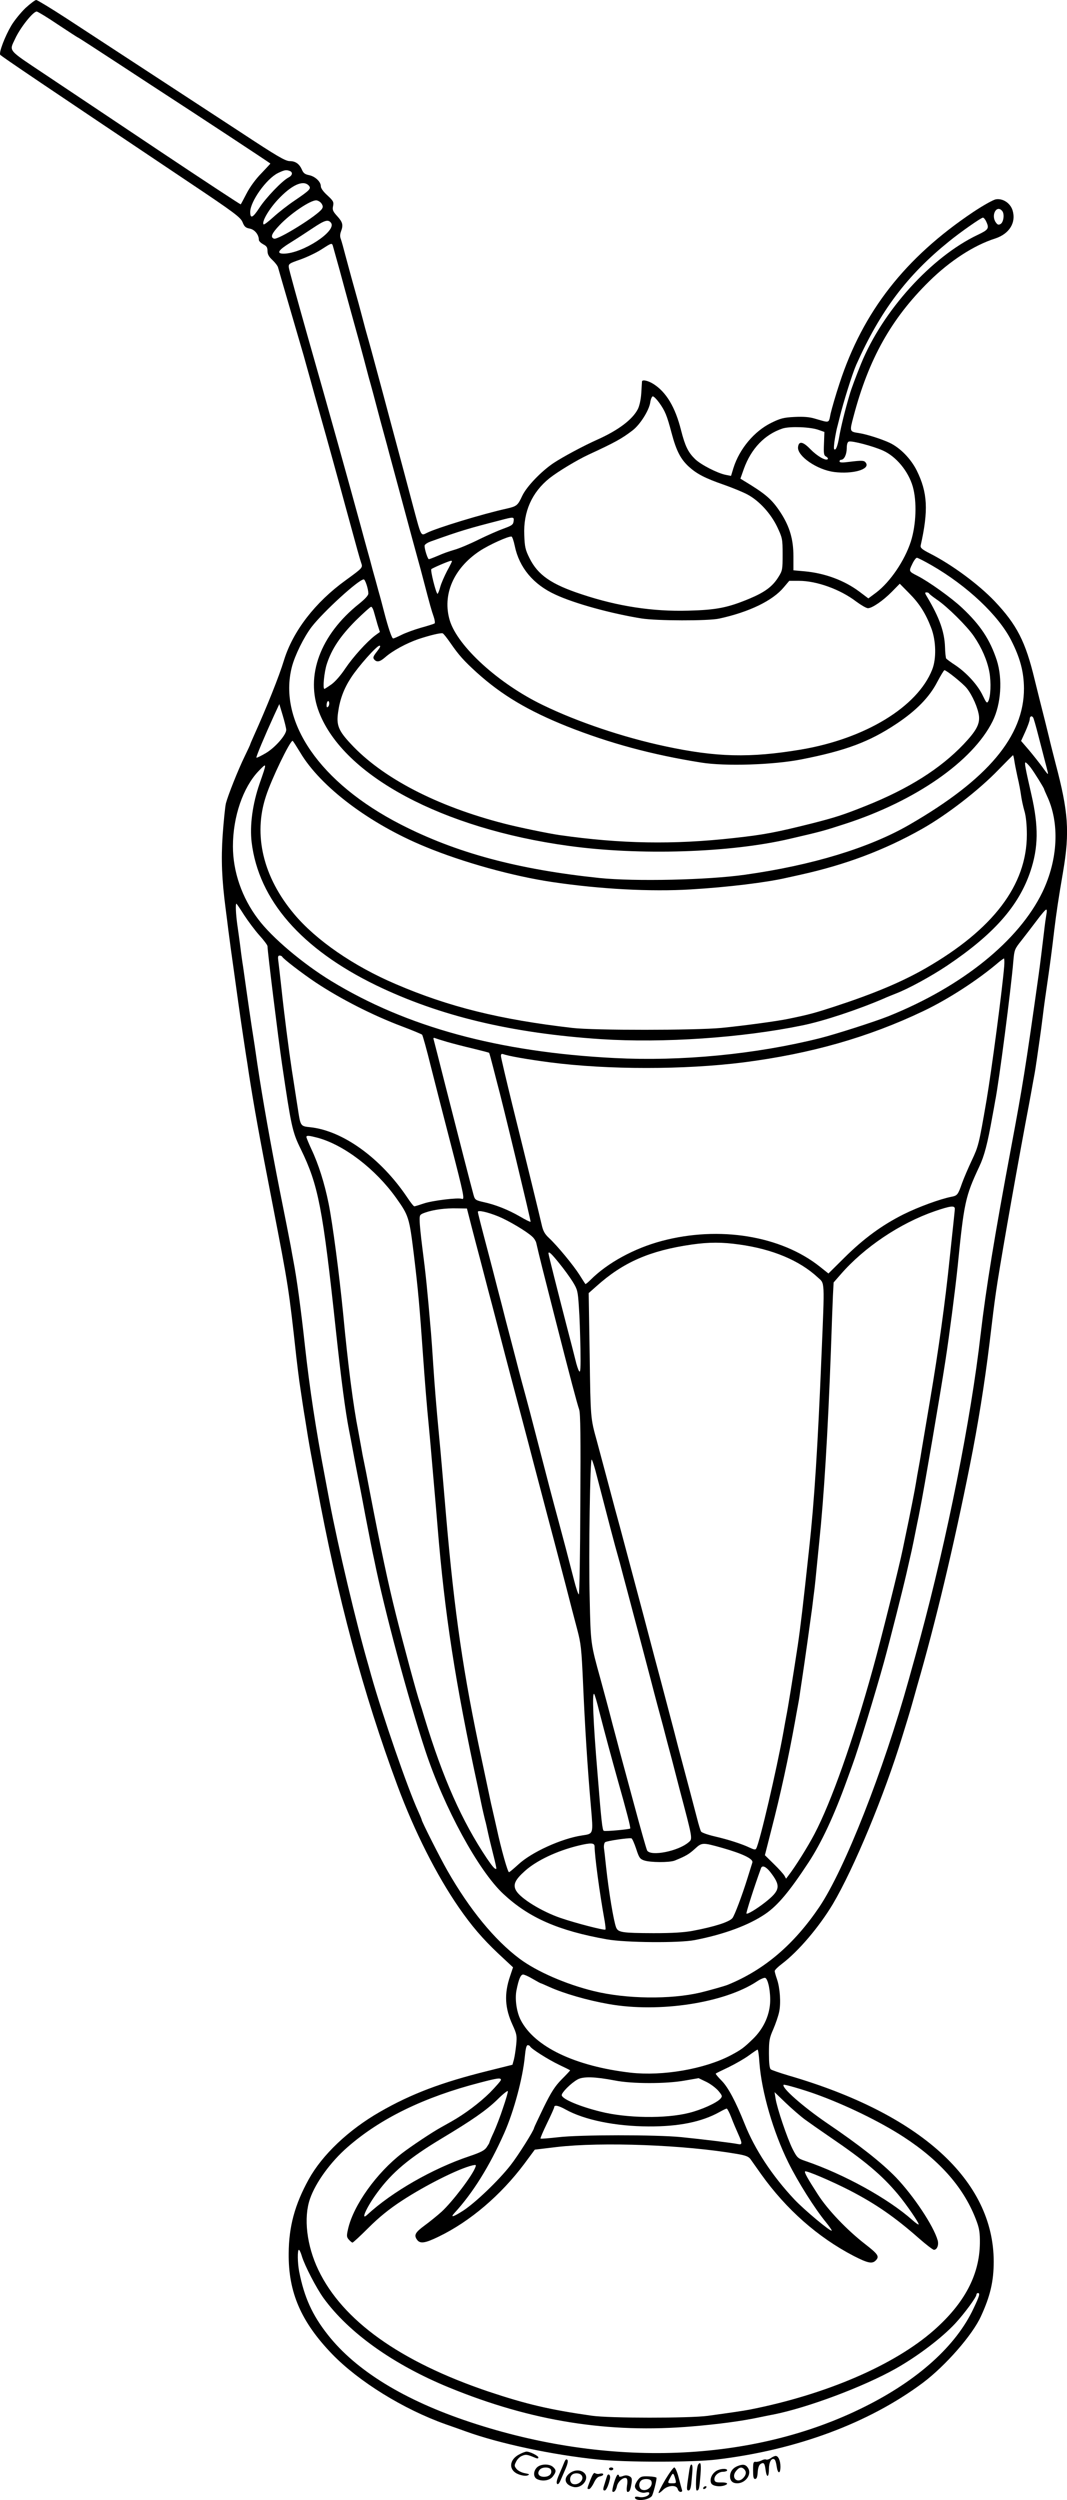 <?xml version="1.0" encoding="UTF-8"?>
<svg xmlns="http://www.w3.org/2000/svg" version="1.0" viewBox="0 0 740.518 1734.624" preserveAspectRatio="xMidYMid meet">
  <g transform="translate(-576.348,1868) scale(0.1,-0.1)" fill="#000000" stroke="none">
    <path d="M5940 18624 c-33 -32 -78 -87 -99 -123 -43 -73 -86 -185 -76 -201 5 -9 312 -216 1303 -880 326 -218 365 -248 379 -282 12 -30 21 -39 49 -44 35 -6 64 -43 64 -78 0 -9 14 -22 30 -31 24 -12 30 -22 30 -46 0 -23 9 -40 34 -63 18 -17 36 -40 39 -51 3 -11 42 -146 87 -300 45 -154 86 -295 91 -312 5 -18 13 -48 18 -65 5 -18 17 -60 26 -93 14 -51 44 -161 85 -305 18 -62 117 -420 160 -580 86 -315 100 -366 110 -395 12 -34 12 -34 -106 -120 -214 -154 -368 -355 -430 -557 -34 -112 -119 -324 -210 -526 -13 -29 -24 -55 -24 -57 0 -2 -17 -39 -38 -82 -46 -94 -117 -273 -131 -328 -5 -22 -15 -119 -22 -216 -12 -175 -6 -312 21 -519 5 -36 13 -103 19 -150 6 -47 24 -182 41 -300 42 -305 53 -377 80 -555 6 -36 15 -94 20 -130 36 -231 73 -438 166 -915 109 -562 112 -582 164 -1055 6 -55 16 -131 21 -170 18 -121 29 -198 39 -255 5 -30 14 -86 20 -125 6 -38 16 -92 21 -120 5 -27 23 -124 40 -215 144 -783 323 -1449 561 -2090 118 -318 272 -622 426 -845 88 -127 164 -216 273 -319 l103 -96 -21 -63 c-41 -121 -36 -220 18 -337 29 -64 31 -75 25 -137 -4 -38 -11 -84 -16 -103 l-10 -36 -172 -43 c-319 -79 -531 -159 -748 -284 -218 -125 -400 -298 -494 -468 -97 -176 -138 -328 -139 -514 -3 -270 86 -475 302 -699 184 -190 494 -382 786 -486 50 -17 113 -40 141 -50 235 -85 603 -163 916 -195 191 -20 661 -20 826 0 554 66 1056 253 1430 532 157 118 345 332 404 463 64 139 88 242 88 378 0 564 -510 1026 -1426 1292 -60 18 -115 37 -121 42 -9 7 -13 43 -13 110 0 89 3 107 30 168 16 37 35 92 41 121 13 61 6 167 -16 229 -8 23 -15 48 -15 54 0 7 22 29 50 50 116 88 258 256 353 414 147 248 359 759 482 1162 9 30 26 84 37 120 11 36 24 80 29 98 11 38 25 89 38 135 128 441 254 972 365 1527 58 289 103 574 136 843 26 217 31 258 45 357 22 158 119 712 205 1175 17 88 35 187 41 220 6 33 14 80 19 105 5 25 14 81 20 125 6 44 15 107 20 140 5 33 14 101 20 150 10 83 16 123 40 290 10 69 25 180 40 310 16 129 27 206 62 410 46 273 36 413 -52 745 -16 63 -37 144 -45 180 -14 58 -39 158 -65 260 -5 19 -21 85 -36 145 -63 263 -123 380 -278 544 -112 117 -294 252 -449 331 -55 28 -67 39 -64 55 55 244 48 368 -27 520 -41 82 -115 158 -189 193 -56 26 -159 59 -212 67 -66 10 -66 10 -38 115 105 399 262 679 525 938 143 141 310 250 458 297 98 32 147 110 121 195 -15 50 -67 85 -116 77 -18 -3 -88 -42 -157 -88 -473 -317 -765 -690 -928 -1189 -27 -81 -54 -176 -62 -210 -14 -69 -4 -65 -108 -35 -39 12 -80 15 -143 12 -76 -4 -98 -10 -161 -41 -118 -58 -220 -180 -262 -312 l-17 -56 -36 7 c-57 11 -173 70 -214 110 -48 47 -69 90 -97 200 -40 160 -103 265 -192 321 -37 23 -77 32 -79 17 0 -5 -3 -41 -5 -82 -3 -44 -13 -89 -24 -110 -37 -72 -135 -146 -280 -211 -101 -45 -243 -122 -305 -163 -86 -58 -186 -162 -217 -227 -31 -67 -38 -73 -108 -89 -168 -37 -485 -134 -553 -168 -44 -22 -39 -30 -96 182 -22 83 -90 340 -167 625 -24 91 -58 217 -75 280 -17 63 -40 147 -50 185 -11 39 -23 84 -28 100 -5 17 -19 68 -31 115 -12 47 -39 146 -60 220 -21 74 -47 173 -60 220 -12 47 -26 97 -31 111 -7 16 -6 35 1 53 17 45 12 64 -26 106 -30 33 -35 44 -29 70 6 28 2 36 -39 74 -29 26 -46 50 -46 64 0 32 -41 69 -83 77 -26 5 -38 14 -47 35 -18 42 -45 62 -85 62 -31 0 -86 32 -344 202 -329 215 -880 575 -1204 787 -109 71 -205 129 -212 129 -8 0 -41 -25 -75 -56z m225 -114 c74 -49 137 -90 139 -90 3 0 132 -84 288 -186 156 -102 299 -196 318 -208 176 -114 730 -478 730 -481 0 -1 -29 -32 -63 -68 -38 -38 -80 -96 -102 -139 -21 -40 -39 -75 -41 -76 -1 -2 -254 164 -561 369 -307 205 -665 445 -796 532 -265 177 -250 159 -209 247 35 77 124 189 150 190 7 0 73 -40 147 -90z m1609 -1016 c24 -9 19 -32 -9 -46 -44 -23 -157 -141 -202 -211 -45 -69 -63 -77 -63 -28 0 73 112 230 192 270 46 22 57 24 82 15z m131 -100 c21 -22 11 -32 -96 -105 -48 -32 -114 -84 -148 -115 -34 -31 -64 -54 -68 -51 -15 16 34 102 98 171 95 102 175 139 214 100z m89 -125 c11 -16 12 -26 4 -38 -27 -44 -306 -218 -333 -207 -27 10 -16 36 38 93 75 80 211 172 254 173 12 0 29 -10 37 -21z m4725 -53 c17 -20 10 -77 -11 -90 -14 -8 -21 -6 -32 9 -38 50 4 128 43 81z m-111 -73 c22 -48 16 -57 -60 -93 -321 -153 -659 -526 -809 -895 -36 -89 -67 -172 -78 -210 -34 -114 -62 -230 -74 -300 -8 -47 -19 -81 -27 -83 -10 -4 -11 6 -6 49 4 30 12 72 17 94 6 22 14 56 19 75 25 104 89 308 116 369 167 374 353 621 644 856 81 66 222 164 235 165 6 0 16 -12 23 -27z m-4548 -8 c46 -56 -196 -214 -327 -215 -54 0 -39 24 45 76 42 26 113 72 156 101 84 56 106 62 126 38z m14 -162 c3 -10 23 -84 46 -165 22 -82 58 -214 80 -294 52 -186 67 -243 90 -329 10 -38 25 -95 33 -125 17 -59 40 -145 82 -305 15 -55 35 -129 45 -165 9 -36 57 -211 105 -390 48 -179 96 -356 107 -395 11 -38 30 -110 43 -160 43 -165 53 -200 68 -243 8 -23 11 -45 6 -48 -5 -3 -48 -17 -96 -30 -48 -14 -108 -36 -135 -50 -26 -13 -51 -24 -56 -24 -9 0 -34 73 -63 185 -10 39 -27 104 -39 145 -11 41 -29 107 -40 145 -10 39 -27 102 -38 140 -11 39 -31 113 -45 165 -89 326 -212 768 -368 1315 -70 248 -129 462 -131 478 -3 26 1 29 79 56 45 16 111 47 145 69 73 47 75 48 82 25z m2265 -1088 c40 -56 53 -87 85 -208 33 -125 63 -182 119 -234 56 -51 113 -81 246 -127 57 -20 130 -50 162 -67 82 -44 162 -132 207 -226 35 -75 37 -82 37 -189 0 -106 -1 -113 -30 -159 -40 -64 -93 -104 -201 -149 -149 -62 -227 -78 -424 -83 -246 -7 -489 30 -738 113 -214 70 -306 135 -364 252 -29 58 -33 79 -36 159 -7 163 53 297 175 395 58 46 191 126 268 162 190 88 233 112 309 170 52 40 113 137 122 192 3 24 12 44 18 44 7 0 27 -20 45 -45z m1106 -188 l40 -14 -3 -81 c-3 -69 -1 -82 15 -90 10 -6 15 -14 11 -18 -14 -13 -73 21 -120 69 -52 54 -81 59 -86 15 -7 -62 132 -158 251 -173 128 -16 248 18 221 62 -12 19 -23 20 -121 8 -45 -6 -63 -5 -63 4 0 6 5 11 11 11 21 0 38 35 39 78 0 28 5 45 14 48 20 8 168 -31 237 -62 92 -41 176 -143 207 -249 30 -105 24 -265 -13 -382 -43 -133 -143 -280 -240 -354 l-55 -41 -61 46 c-105 79 -240 129 -381 142 l-78 7 0 97 c0 118 -26 207 -90 305 -60 91 -101 127 -257 221 l-21 13 24 68 c51 141 145 239 269 280 50 16 194 11 250 -10z m-2117 -634 c-3 -23 -12 -30 -68 -50 -36 -13 -114 -47 -175 -77 -60 -30 -136 -62 -169 -71 -32 -9 -83 -27 -113 -41 -31 -13 -59 -24 -63 -24 -8 0 -30 68 -30 93 0 9 19 22 48 32 204 73 259 89 477 145 95 25 97 25 93 -7z m8 -171 c31 -150 129 -268 283 -338 133 -62 386 -131 596 -165 108 -17 462 -18 540 -1 207 45 371 124 448 217 l38 45 67 0 c123 0 287 -59 398 -144 34 -25 70 -46 81 -46 29 0 105 52 166 114 l55 56 65 -66 c71 -71 115 -140 154 -243 33 -87 36 -212 6 -287 -102 -259 -466 -480 -912 -555 -354 -59 -586 -53 -941 23 -291 62 -608 169 -849 286 -307 148 -591 407 -646 587 -53 177 25 360 206 481 68 45 204 106 223 101 5 -2 15 -31 22 -65z m2891 -133 c249 -143 468 -350 555 -523 62 -122 87 -218 88 -332 1 -332 -251 -632 -795 -946 -278 -161 -677 -282 -1140 -347 -260 -37 -764 -48 -1010 -23 -567 59 -995 174 -1381 372 -559 287 -852 711 -755 1092 21 81 83 207 137 278 81 105 327 330 362 330 10 0 32 -67 32 -98 0 -13 -23 -38 -64 -71 -270 -215 -376 -502 -278 -753 171 -441 855 -807 1732 -927 491 -68 1122 -48 1535 49 219 51 228 53 385 104 487 158 884 434 1022 711 59 118 71 294 29 425 -47 142 -113 243 -241 363 -72 68 -231 182 -310 222 -59 30 -60 31 -36 80 11 24 26 45 33 45 6 0 51 -23 100 -51z m-3327 26 c0 -2 -15 -33 -34 -67 -18 -35 -40 -84 -47 -110 -7 -27 -16 -48 -19 -48 -10 0 -51 163 -43 171 8 8 122 57 136 58 4 1 7 -1 7 -4z m3312 -223 c2 -5 26 -23 53 -42 72 -48 210 -185 257 -254 55 -80 93 -168 108 -249 13 -72 9 -172 -8 -203 -9 -16 -14 -10 -38 40 -34 72 -109 155 -188 209 -34 22 -63 44 -66 48 -3 5 -7 41 -8 80 -4 107 -39 204 -124 347 -16 26 -17 32 -5 32 9 0 17 -4 19 -8z m-3853 -129 c6 -21 17 -60 25 -88 l16 -50 -33 -24 c-58 -44 -153 -149 -207 -229 -31 -47 -71 -93 -97 -111 -24 -17 -46 -31 -48 -31 -13 0 -2 114 16 171 34 106 94 195 200 302 54 53 103 97 108 97 6 0 15 -17 20 -37z m531 -215 c58 -84 93 -123 182 -204 175 -158 358 -266 627 -374 295 -117 591 -197 931 -251 167 -27 502 -16 695 22 310 61 472 122 660 247 137 91 229 185 283 290 24 45 46 82 50 82 14 0 126 -90 154 -124 40 -49 80 -141 86 -196 5 -56 -20 -102 -107 -194 -162 -170 -382 -309 -680 -428 -155 -62 -211 -80 -376 -122 -244 -61 -330 -78 -543 -101 -415 -46 -779 -40 -1206 21 -76 11 -280 53 -381 79 -468 120 -849 317 -1069 556 -84 90 -99 129 -86 217 12 89 40 164 89 239 50 78 179 223 198 223 10 0 5 -12 -17 -40 -26 -33 -30 -43 -20 -55 18 -22 39 -18 76 14 52 46 148 98 232 127 79 26 149 43 167 40 6 -1 30 -32 55 -68z m-849 -441 c-8 -8 -11 -5 -11 9 0 27 14 41 18 19 2 -9 -1 -22 -7 -28z m-291 -161 c0 -35 -77 -123 -141 -161 -34 -20 -63 -34 -66 -32 -4 5 59 154 122 292 l37 80 24 -80 c13 -44 24 -89 24 -99z m5184 85 c3 -4 19 -59 35 -122 16 -63 37 -141 45 -174 22 -83 25 -95 21 -95 -2 0 -19 22 -38 49 -20 27 -61 79 -91 115 l-56 65 30 66 c16 36 30 74 30 85 0 20 14 27 24 11z m-5087 -242 c141 -238 481 -495 868 -654 261 -108 606 -204 882 -245 330 -49 683 -68 961 -51 253 15 527 48 667 81 22 5 65 14 95 21 312 69 583 171 843 318 172 97 394 269 530 410 54 55 99 101 101 101 2 0 6 -17 9 -37 3 -21 13 -72 22 -113 10 -41 21 -100 25 -130 4 -30 15 -80 24 -110 10 -35 16 -94 16 -161 0 -350 -234 -658 -704 -928 -164 -94 -356 -175 -631 -265 -135 -44 -178 -56 -320 -85 -75 -16 -312 -48 -465 -63 -180 -17 -884 -18 -1035 0 -502 58 -857 146 -1225 304 -293 125 -554 305 -706 487 -214 255 -284 547 -195 816 38 119 167 385 185 385 3 0 26 -37 53 -81z m5069 -104 c26 -34 94 -144 94 -151 0 -2 9 -23 20 -47 89 -189 76 -442 -32 -667 -164 -338 -558 -656 -1069 -861 -95 -38 -370 -126 -474 -152 -446 -112 -962 -162 -1428 -138 -802 41 -1441 215 -1964 534 -197 120 -413 302 -509 431 -112 148 -174 329 -174 504 0 205 70 409 178 522 59 61 59 62 7 -87 -49 -142 -69 -290 -55 -408 49 -400 345 -739 863 -991 442 -214 941 -333 1562 -374 430 -28 977 9 1395 95 149 30 389 110 570 188 19 9 55 23 80 33 89 34 247 121 355 193 326 219 499 415 580 656 55 165 57 311 7 530 -43 188 -50 225 -41 225 4 0 20 -16 35 -35z m-5459 -1023 c28 -43 75 -106 106 -141 32 -35 57 -69 57 -76 0 -36 74 -636 101 -820 64 -433 71 -469 131 -590 121 -249 151 -403 243 -1260 37 -344 65 -554 90 -684 8 -42 20 -101 25 -131 5 -30 23 -122 39 -205 17 -82 39 -202 51 -265 12 -63 29 -149 37 -190 8 -41 19 -93 24 -115 69 -342 234 -957 354 -1321 131 -397 369 -834 542 -995 177 -165 381 -255 719 -315 127 -23 503 -26 609 -5 206 40 377 104 491 182 86 59 167 156 299 357 90 137 178 326 266 570 10 28 28 76 38 105 40 107 162 507 220 717 42 153 129 497 156 615 9 39 20 88 25 110 10 40 35 163 50 240 5 22 13 63 18 90 27 133 143 812 177 1035 27 175 68 490 85 655 44 442 53 484 150 691 35 74 57 158 91 349 6 33 15 80 19 105 27 134 111 785 126 969 7 81 9 86 56 145 27 34 74 96 106 138 31 42 61 77 66 77 5 1 6 -13 2 -31 -3 -17 -11 -70 -16 -117 -14 -117 -28 -233 -39 -311 -90 -640 -111 -770 -190 -1191 -114 -608 -174 -974 -212 -1299 -67 -586 -232 -1413 -419 -2105 -23 -87 -47 -172 -61 -222 -5 -18 -13 -48 -18 -65 -177 -636 -445 -1317 -621 -1579 -177 -262 -383 -437 -635 -540 -21 -9 -140 -42 -190 -54 -209 -49 -516 -45 -740 10 -193 47 -397 136 -516 225 -172 129 -346 340 -500 610 -50 87 -179 342 -179 354 0 3 -11 29 -24 58 -73 159 -248 666 -327 946 -5 17 -13 47 -18 65 -84 288 -212 830 -271 1142 -6 33 -20 107 -31 165 -64 334 -107 621 -139 910 -26 242 -57 471 -80 590 -5 25 -13 72 -19 105 -6 33 -40 206 -76 385 -64 325 -118 628 -155 874 -10 72 -28 192 -40 266 -11 74 -27 182 -35 240 -8 58 -19 134 -24 170 -6 36 -15 101 -20 145 -6 44 -15 112 -21 152 -10 73 -13 143 -6 143 2 0 26 -35 53 -78z m265 -290 c6 -14 140 -117 233 -179 172 -114 395 -228 600 -305 72 -27 133 -53 138 -57 4 -4 32 -104 61 -222 30 -118 91 -358 137 -534 92 -356 99 -391 78 -383 -26 10 -205 -12 -264 -32 -32 -11 -62 -20 -66 -20 -5 0 -27 28 -50 63 -183 272 -446 462 -673 486 -67 7 -67 7 -85 126 -5 33 -15 94 -21 135 -6 41 -16 102 -21 135 -21 138 -54 394 -73 575 -9 80 -18 162 -21 183 -4 28 -2 37 9 37 8 0 16 -4 18 -8z m5011 -64 c-14 -169 -87 -720 -123 -933 -53 -308 -56 -318 -103 -418 -24 -51 -54 -121 -67 -157 -28 -81 -33 -86 -75 -94 -76 -15 -225 -69 -330 -121 -150 -75 -278 -169 -411 -301 l-111 -110 -59 47 c-270 215 -698 285 -1097 179 -192 -51 -377 -152 -495 -270 -18 -18 -34 -31 -36 -29 -2 2 -20 31 -41 64 -42 66 -152 200 -212 256 -30 28 -41 49 -51 95 -17 74 -99 410 -203 829 -43 176 -79 328 -79 338 0 14 5 17 16 13 35 -13 165 -36 324 -57 404 -52 933 -52 1345 0 465 60 863 173 1245 355 173 82 380 216 525 340 17 14 33 25 36 26 3 0 4 -24 2 -52z m-3867 -527 c38 -11 119 -32 179 -46 61 -15 112 -28 113 -30 2 -2 14 -46 27 -97 13 -51 26 -102 29 -113 34 -122 235 -959 232 -962 -2 -3 -36 14 -75 37 -80 46 -169 82 -254 100 -53 12 -58 16 -67 49 -14 50 -106 407 -196 761 -41 162 -77 304 -80 314 -5 14 -2 18 9 13 8 -3 45 -15 83 -26z m-899 -665 c183 -49 403 -217 546 -418 87 -122 91 -136 122 -387 31 -257 40 -358 65 -716 12 -170 26 -345 40 -485 5 -52 14 -153 20 -225 6 -71 15 -175 20 -230 5 -55 14 -161 20 -235 50 -612 123 -1085 280 -1810 4 -19 15 -71 24 -115 9 -44 21 -93 25 -110 5 -16 14 -57 21 -90 7 -33 24 -102 37 -154 13 -51 23 -95 21 -97 -8 -7 -26 14 -65 71 -174 260 -305 555 -433 975 -12 41 -26 86 -31 100 -23 66 -115 408 -168 619 -55 220 -104 451 -181 851 -17 91 -35 183 -40 205 -5 22 -14 69 -20 105 -6 36 -16 85 -20 110 -34 170 -71 454 -105 815 -26 265 -73 627 -101 765 -28 139 -70 273 -120 378 -19 41 -34 78 -34 83 0 12 16 11 77 -5z m4423 -493 c0 -10 -5 -56 -10 -103 -5 -47 -16 -152 -25 -235 -32 -314 -78 -642 -136 -985 -22 -129 -44 -260 -49 -290 -5 -30 -14 -82 -19 -115 -6 -33 -15 -86 -21 -117 -5 -32 -14 -82 -19 -110 -5 -29 -24 -123 -41 -208 -18 -85 -36 -174 -41 -197 -22 -111 -155 -644 -208 -833 -138 -498 -288 -922 -405 -1145 -46 -88 -135 -230 -182 -290 l-15 -20 -11 20 c-6 11 -39 48 -73 81 l-63 62 44 173 c65 251 120 505 165 754 6 33 14 80 19 105 5 25 12 65 15 90 4 25 10 70 15 100 19 125 59 411 70 495 6 50 13 108 16 129 3 22 9 83 14 135 5 53 14 139 19 191 33 313 60 760 81 1325 5 160 12 332 14 383 l5 94 49 56 c163 188 412 355 652 438 111 38 140 41 140 17z m-3354 -123 c18 -69 44 -170 59 -225 14 -55 40 -152 56 -215 17 -63 41 -155 54 -205 13 -49 42 -162 65 -250 23 -88 71 -270 107 -405 36 -135 75 -285 88 -335 44 -168 84 -320 100 -380 21 -79 66 -248 125 -475 26 -102 61 -237 78 -300 28 -105 31 -137 42 -380 12 -282 31 -591 55 -860 16 -188 18 -183 -62 -195 -142 -21 -351 -116 -443 -202 -32 -29 -60 -53 -64 -53 -9 0 -54 159 -85 303 -9 39 -16 72 -41 180 -5 23 -18 85 -29 137 -11 52 -27 127 -35 165 -127 590 -188 1011 -246 1680 -11 132 -25 290 -30 350 -5 61 -14 160 -20 220 -19 200 -30 338 -40 489 -5 82 -12 179 -15 215 -26 305 -36 406 -62 606 -9 72 -17 150 -17 174 -1 42 0 44 39 58 57 20 139 31 220 29 l69 -1 32 -125z m186 70 c71 -29 197 -104 235 -140 13 -11 25 -31 28 -43 23 -101 45 -187 124 -497 115 -451 159 -616 174 -660 9 -26 11 -192 8 -655 -1 -341 -6 -623 -10 -627 -4 -4 -19 41 -34 100 -36 141 -80 308 -107 407 -40 147 -75 280 -155 590 -31 121 -65 249 -75 285 -10 36 -40 146 -65 245 -26 99 -58 223 -72 275 -13 52 -39 154 -58 225 -18 72 -45 174 -59 228 -56 212 -76 290 -76 299 0 13 66 -1 142 -32z m1673 -195 c230 -32 417 -110 545 -229 48 -44 47 -10 25 -536 -26 -638 -50 -1017 -86 -1345 -42 -391 -60 -544 -79 -672 -33 -217 -69 -440 -80 -493 -5 -25 -13 -72 -19 -105 -47 -262 -165 -768 -189 -810 -5 -11 -15 -9 -45 5 -52 25 -146 56 -246 79 -47 11 -88 26 -92 33 -4 6 -17 48 -28 92 -26 99 -70 268 -106 401 -15 55 -38 143 -51 195 -63 240 -74 280 -93 353 -28 105 -49 182 -121 457 -66 248 -120 450 -164 615 -26 94 -38 139 -86 320 -41 153 -62 231 -75 280 -43 155 -43 152 -49 591 l-7 432 53 47 c186 167 371 248 663 290 120 17 210 17 330 0z m-1252 -128 c33 -40 75 -98 95 -130 33 -54 36 -64 43 -175 5 -64 9 -195 11 -290 2 -135 0 -169 -9 -156 -7 9 -18 44 -26 78 -8 33 -36 142 -62 241 -64 248 -125 489 -125 498 0 18 19 1 73 -66z m252 -1437 c102 -393 126 -487 165 -625 5 -16 17 -64 28 -105 11 -41 46 -172 77 -290 32 -118 83 -314 115 -435 31 -121 70 -265 85 -320 14 -55 42 -161 62 -235 19 -74 43 -166 53 -205 92 -348 91 -343 63 -367 -71 -62 -262 -100 -288 -58 -5 8 -42 138 -95 335 -28 103 -70 260 -92 340 -10 39 -34 129 -53 200 -34 132 -48 182 -84 315 -69 248 -68 246 -75 558 -8 317 3 978 14 965 4 -4 15 -37 25 -73z m27 -1673 c47 -182 84 -318 127 -472 62 -219 93 -337 88 -342 -7 -6 -169 -21 -183 -16 -10 4 -17 65 -44 403 -30 357 -38 561 -23 547 4 -4 20 -58 35 -120z m256 -953 c20 -62 26 -72 55 -82 42 -15 177 -16 214 -1 79 32 99 45 139 81 49 45 53 45 189 7 144 -41 218 -77 210 -102 -2 -7 -18 -57 -35 -112 -35 -113 -88 -254 -103 -273 -21 -27 -123 -60 -277 -89 -60 -11 -139 -16 -271 -16 -221 1 -246 5 -260 41 -17 45 -50 243 -69 417 -6 55 -12 114 -15 132 -2 17 2 36 8 41 11 9 159 31 182 27 6 0 20 -33 33 -71z m-288 14 c1 -69 34 -319 70 -517 5 -30 8 -57 5 -59 -7 -7 -201 43 -310 80 -131 45 -276 134 -309 189 -24 41 -10 75 62 139 81 72 221 138 368 174 90 22 114 20 114 -6z m1218 -175 c77 -99 72 -129 -38 -215 -58 -45 -120 -82 -126 -75 -4 4 53 183 101 315 8 22 33 12 63 -25z m-1648 -743 c28 -16 53 -30 55 -30 2 0 30 -12 61 -26 99 -45 264 -93 413 -119 351 -62 804 8 1029 158 24 16 49 26 56 24 21 -8 39 -102 34 -177 -7 -92 -49 -179 -119 -247 -64 -62 -80 -74 -155 -114 -182 -95 -471 -145 -694 -120 -387 45 -668 180 -763 366 -29 57 -41 147 -29 206 15 76 29 109 46 109 8 0 38 -13 66 -30z m-18 -468 c6 -16 124 -91 201 -128 42 -20 77 -37 77 -39 0 -2 -26 -30 -59 -63 -46 -47 -72 -87 -125 -195 -36 -75 -66 -138 -66 -141 0 -16 -111 -193 -164 -260 -83 -106 -244 -260 -329 -315 -69 -44 -91 -50 -59 -15 126 137 243 324 345 554 67 151 129 383 143 533 5 52 11 77 20 77 7 0 14 -4 16 -8z m1592 -114 c15 -202 96 -481 201 -693 66 -133 182 -318 261 -414 24 -30 42 -56 40 -58 -8 -9 -191 144 -259 216 -154 164 -275 347 -346 526 -62 155 -114 252 -158 297 -26 26 -45 49 -42 51 2 2 42 22 89 44 47 23 110 59 140 81 30 22 58 41 61 41 4 1 10 -41 13 -91z m-1004 -123 c119 -24 355 -24 484 -1 l98 17 54 -26 c29 -14 67 -43 84 -63 27 -33 28 -37 13 -54 -26 -29 -132 -77 -218 -98 -161 -41 -434 -37 -615 9 -145 36 -263 86 -268 113 -3 17 63 84 110 110 39 22 122 19 258 -7z m-790 4 c0 -6 -35 -46 -77 -89 -71 -70 -173 -147 -267 -200 -20 -11 -53 -30 -73 -41 -65 -36 -205 -130 -268 -178 -178 -137 -339 -362 -376 -527 -11 -48 -10 -56 6 -74 10 -11 21 -20 25 -20 4 0 54 46 111 103 72 72 142 129 229 186 163 107 395 224 493 247 24 5 26 4 20 -12 -21 -59 -160 -241 -235 -310 -30 -27 -82 -69 -116 -94 -67 -49 -77 -68 -55 -99 21 -31 56 -26 152 21 217 105 429 286 592 503 l74 100 150 18 c317 37 892 15 1255 -48 58 -10 79 -18 92 -36 9 -13 43 -61 75 -106 173 -242 391 -435 640 -565 102 -52 131 -58 157 -29 23 26 12 42 -77 111 -126 98 -259 237 -328 345 -71 110 -95 153 -88 159 8 8 185 -68 308 -131 182 -94 315 -186 484 -335 49 -43 95 -78 102 -78 22 0 35 34 26 66 -29 101 -166 307 -289 436 -99 102 -253 224 -479 377 -168 115 -319 248 -301 266 4 5 137 -34 218 -63 210 -75 452 -193 615 -299 258 -168 423 -359 506 -584 19 -51 24 -82 23 -154 -3 -220 -107 -416 -319 -603 -276 -243 -751 -447 -1280 -551 -49 -9 -102 -17 -290 -43 -128 -17 -682 -17 -805 1 -294 42 -455 80 -721 169 -610 207 -1008 491 -1176 842 -81 169 -104 363 -58 494 39 113 143 256 260 358 227 199 532 348 920 448 122 32 145 35 145 19z m15 -193 c-19 -59 -49 -136 -65 -171 -17 -36 -30 -68 -30 -71 0 -3 -9 -18 -20 -34 -15 -21 -43 -35 -117 -60 -255 -85 -539 -248 -711 -407 -49 -46 -4 54 69 153 104 142 221 240 447 376 210 126 310 195 387 270 38 38 71 64 73 59 2 -5 -13 -57 -33 -115z m2095 -82 c30 -22 107 -76 170 -119 247 -168 364 -267 474 -398 62 -74 151 -205 145 -211 -2 -3 -22 11 -43 30 -170 151 -475 319 -745 411 -50 17 -56 22 -87 83 -37 74 -108 283 -118 350 l-7 44 78 -75 c43 -41 103 -93 133 -115z m-1662 70 c131 -73 346 -117 577 -118 209 -1 368 31 492 100 23 13 46 24 50 24 4 0 19 -28 32 -62 13 -35 35 -86 48 -115 30 -67 29 -76 -4 -69 -39 8 -244 33 -393 48 -174 17 -704 17 -853 -1 -65 -7 -120 -12 -122 -9 -3 2 18 50 45 106 28 57 50 107 50 112 0 17 30 11 78 -16z m-1829 -1020 c20 -65 99 -218 150 -289 175 -241 485 -462 870 -620 573 -235 1109 -320 1691 -270 180 15 343 37 460 62 41 8 86 18 100 20 237 47 622 191 847 317 153 86 321 213 416 315 63 68 147 182 147 200 0 6 5 11 10 11 17 0 12 -19 -30 -107 -121 -259 -386 -498 -758 -683 -775 -387 -1774 -425 -2737 -105 -455 151 -790 356 -986 605 -109 138 -164 261 -199 438 -12 62 -13 152 -2 152 4 0 14 -21 21 -46z M9370 1652 c-77 -38 -79 -115 -4 -141 25 -9 48 -11 60 -6 15 7 12 9 -20 15 -22 4 -48 17 -58 30 -16 20 -16 24 -2 51 8 17 27 35 42 40 26 11 35 9 95 -16 10 -4 17 -3 17 4 0 12 -59 41 -82 41 -7 0 -29 -8 -48 -18z M11112 1624 c-12 -8 -26 -12 -32 -9 -5 3 -20 0 -32 -7 -13 -6 -31 -11 -40 -9 -16 2 -18 -6 -18 -58 0 -47 3 -61 14 -61 11 0 16 14 18 46 2 31 9 51 20 58 22 14 29 6 35 -43 8 -57 23 -51 23 8 0 48 18 80 38 67 6 -3 13 -26 16 -51 8 -52 26 -51 26 1 0 41 -15 74 -33 74 -7 0 -23 -7 -35 -16z M9681 1599 c-5 -13 -21 -51 -35 -83 -18 -40 -23 -63 -16 -70 6 -6 14 2 24 25 8 19 24 56 36 83 14 33 17 53 11 59 -7 7 -13 2 -20 -14z M10606 1573 c-12 -45 -17 -173 -7 -173 16 0 18 12 26 108 4 52 3 82 -4 82 -5 0 -12 -8 -15 -17z M9490 1560 c-26 -26 -26 -66 -1 -80 37 -19 88 -12 110 16 26 33 26 46 3 67 -26 24 -87 22 -112 -3z m97 -16 c10 -27 -11 -49 -48 -49 -37 0 -51 24 -29 50 17 20 69 19 77 -1z M10547 1538 c-4 -24 -9 -64 -13 -90 -5 -39 -3 -48 8 -48 11 0 17 18 21 68 9 90 9 112 -2 112 -5 0 -11 -19 -14 -42z M10881 1569 c-32 -13 -50 -38 -51 -69 0 -33 17 -50 50 -50 58 0 103 63 75 106 -16 25 -35 29 -74 13z m47 -21 c17 -17 15 -38 -5 -60 -39 -44 -89 -1 -52 46 22 28 39 32 57 14z M9990 1550 c0 -5 7 -10 15 -10 8 0 15 5 15 10 0 6 -7 10 -15 10 -8 0 -15 -4 -15 -10z M10380 1474 c-28 -48 -48 -89 -46 -91 3 -3 17 7 31 21 33 33 94 37 102 6 3 -11 12 -20 20 -20 8 0 13 6 10 13 -2 6 -13 45 -23 85 -10 40 -24 72 -31 72 -6 0 -35 -39 -63 -86z m70 7 c8 -30 7 -31 -21 -31 -34 0 -34 1 -13 41 18 35 21 34 34 -10z M10732 1534 c-31 -21 -45 -60 -32 -85 11 -19 60 -26 94 -13 29 11 16 21 -26 20 -33 -1 -43 3 -46 17 -5 27 27 57 60 57 15 0 28 5 28 10 0 16 -53 12 -78 -6z M9716 1519 c-46 -36 -31 -82 30 -95 58 -11 111 59 73 97 -25 25 -70 24 -103 -2z m83 -13 c24 -28 -20 -73 -59 -61 -22 7 -27 44 -8 63 16 16 53 15 67 -2z M9861 1474 c-25 -66 -25 -64 -8 -64 6 1 21 20 32 43 13 28 27 43 43 45 12 2 22 8 22 14 0 6 -10 8 -22 5 -12 -4 -27 -2 -34 3 -8 7 -17 -6 -33 -46z M9976 1498 c-3 -7 -9 -28 -15 -47 -14 -42 -14 -51 -1 -51 11 0 28 38 37 83 5 27 -14 40 -21 15z M10025 1454 c-9 -31 -14 -58 -11 -61 10 -10 25 8 31 37 7 33 47 66 66 55 7 -5 9 -23 4 -51 -4 -27 -2 -44 4 -44 14 0 19 11 27 57 5 35 3 43 -14 52 -14 7 -29 8 -46 1 -17 -6 -26 -6 -26 0 0 6 -4 10 -9 10 -5 0 -17 -25 -26 -56z M10191 1474 c-12 -15 -21 -35 -21 -45 0 -27 42 -51 74 -43 16 4 26 2 26 -5 0 -18 -40 -33 -71 -26 -17 4 -29 2 -29 -3 0 -29 92 -21 117 9 9 12 33 104 33 127 0 4 -24 9 -54 10 -48 2 -57 -1 -75 -24z m93 -9 c13 -34 -27 -72 -64 -60 -22 7 -27 44 -8 63 17 17 65 15 72 -3z M10645 1420 c-3 -5 -2 -10 4 -10 5 0 13 5 16 10 3 6 2 10 -4 10 -5 0 -13 -4 -16 -10z"></path>
  </g>
</svg>
